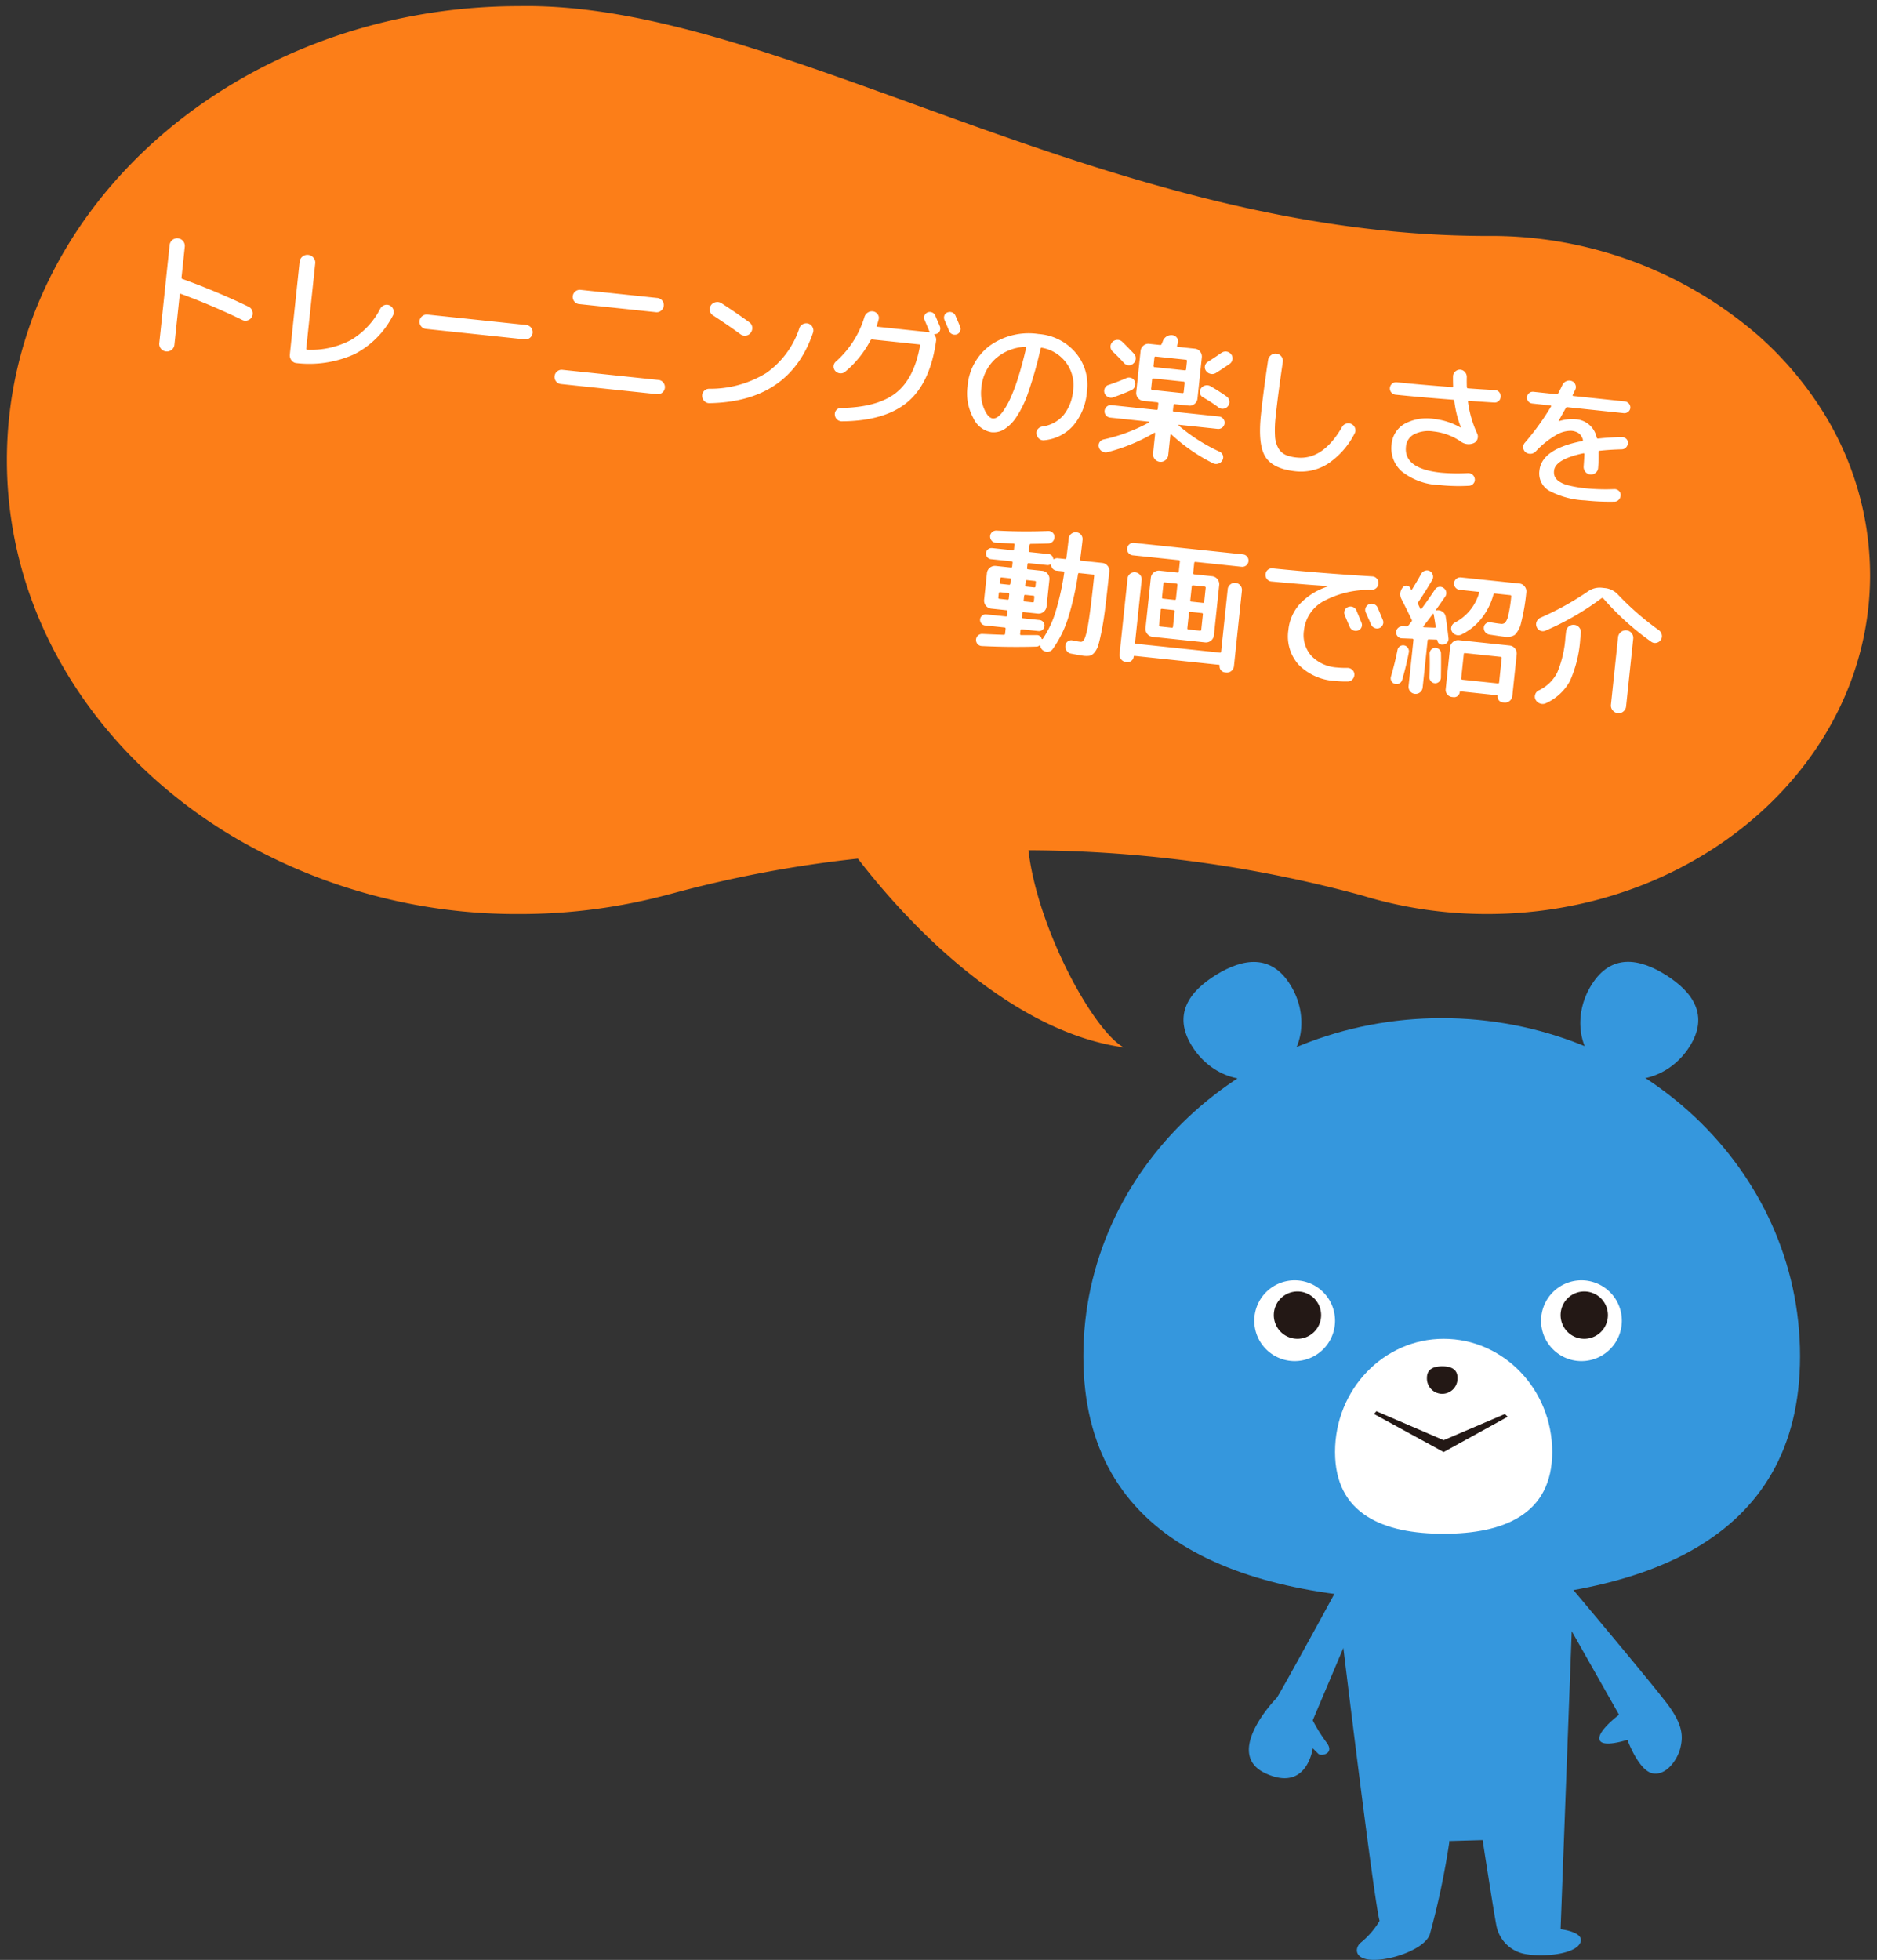 <svg xmlns="http://www.w3.org/2000/svg" xmlns:xlink="http://www.w3.org/1999/xlink" width="230.126" height="240.237" viewBox="0 0 230.126 240.237"><rect x="0" y="0" width="230.126" height="240.237" fill="#333333" stroke="none"/><defs><clipPath id="clip-path"><path id="Rectangle_104" data-name="Rectangle 104" fill="#fc7e18" d="M0 0h230.126v129.136H0z"/></clipPath><clipPath id="clip-path-2"><path id="Rectangle_68" data-name="Rectangle 68" fill="#3597dd" d="M0 0h87.87v122.337H0z"/></clipPath></defs><g id="decor-tv-sp" transform="translate(-143.414 -6802.783)"><g id="Group_124" data-name="Group 124" transform="translate(143.414 6802.783)"><g id="Group_123" data-name="Group 123" clip-path="url(#clip-path)"><path id="Path_292" data-name="Path 292" d="M223.051 49.794a42.744 42.744 0 00-7.365-8.444A49.976 49.976 0 00182.5 29.175c-47.3 0-86.92-28.721-118.67-28.168C29.126 1.007 1 25.921 1 56.653c0 15.362 7.036 29.274 18.4 39.341a61.822 61.822 0 009.257 6.762 68.3 68.3 0 0035.17 9.536 70.264 70.264 0 0018.523-2.461v.007a146.477 146.477 0 0122.984-4.34c7.078 9.2 19.327 21.283 32.584 23.142-3.77-2.1-10.568-14.614-11.674-24.165a158.144 158.144 0 0140.889 5.535.032.032 0 00.017.007 52.358 52.358 0 0015.347 2.274c25.921 0 46.936-18.608 46.936-41.555a37.794 37.794 0 00-6.385-20.942" transform="translate(-.155 -.252)" fill="#fc7e18"/></g></g><path id="Path_1093" data-name="Path 1093" d="M5.678 18.578a.944.944 0 01-1.326 0 .9.9 0 01-.272-.663V5.845a.929.929 0 01.935-.935.929.929 0 01.935.935v3.791q0 .153.119.17a84.466 84.466 0 018.431 2.533.85.85 0 01.5.459.9.9 0 01.043.7.854.854 0 01-.45.5.842.842 0 01-.672.042 81.679 81.679 0 00-7.837-2.4q-.136-.034-.136.1v6.171a.9.9 0 01-.27.667zm15.419.017a.848.848 0 01-.671-.272.965.965 0 01-.281-.7V6.2a.958.958 0 01.955-.95.944.944 0 01.68.28.9.9 0 01.289.672v10.489a.12.12 0 00.136.136 10.473 10.473 0 005.174-1.727 9.54 9.54 0 003.2-4.208.887.887 0 01.468-.493.816.816 0 01.671-.017.85.85 0 01.485.484.88.88 0 01.008.688 10.944 10.944 0 01-4.2 5.211 13.548 13.548 0 01-6.911 1.83zm15.317-5.831a.884.884 0 110-1.768h12.172a.884.884 0 110 1.768zm18.343-6.749h9.486a.871.871 0 01.867.867.863.863 0 01-.255.621.821.821 0 01-.612.263h-9.486a.821.821 0 01-.612-.263.863.863 0 01-.255-.621.871.871 0 01.867-.867zm-1.19 11.73a.871.871 0 01-.867-.867.863.863 0 01.255-.621.821.821 0 01.612-.264h11.866a.821.821 0 01.612.264.863.863 0 01.255.621.871.871 0 01-.867.867zm17.68-10.319a.849.849 0 01-.451-.519.891.891 0 01.6-1.13.918.918 0 01.714.051q1.972 1 3.621 1.955a.847.847 0 01.434.544.917.917 0 01-.094.7.847.847 0 01-.544.434.917.917 0 01-.7-.094q-1.642-.955-3.58-1.941zm11.73-.226a.88.88 0 01.552.383.857.857 0 01.127.655q-1.972 8.721-11.7 9.928a.841.841 0 01-.663-.178.9.9 0 01-.34-.6.823.823 0 01.161-.638.835.835 0 01.57-.331 13.1 13.1 0 006.8-2.669 10.853 10.853 0 003.451-5.9.835.835 0 01.391-.527.872.872 0 01.651-.123zm17.238-.935q-.221-.425-.7-1.275a.723.723 0 01-.059-.544.588.588 0 01.348-.408.744.744 0 01.561-.051.728.728 0 01.442.357q.476.85.714 1.292a.714.714 0 01-.323.969.767.767 0 01-.561.026.7.7 0 01-.422-.361zm-12.121 6.312a.838.838 0 01-.6.272.86.86 0 01-.629-.221.8.8 0 01-.068-1.139 11.835 11.835 0 002.924-5.814.97.97 0 01.349-.587.932.932 0 01.655-.212.857.857 0 01.586.3.718.718 0 01.179.6q-.017.119-.068.391t-.085.391q-.034.136.1.136h6.375a.057.057 0 00.051-.026q.017-.025-.017-.059a.893.893 0 01-.085-.136l-.68-1.241a.66.66 0 01-.051-.527.675.675 0 01.34-.408.725.725 0 01.552-.051.676.676 0 01.417.34q.6 1.071.7 1.258a.7.7 0 01.051.544.613.613 0 01-.357.408l-.221.068q-.034 0-.042.042a.049.049 0 00.025.059.888.888 0 01.272.68q-.17 5.2-2.678 7.82T88.3 18.68a.863.863 0 01-.935-.731.754.754 0 01.145-.595.722.722 0 01.519-.289q4.437-.544 6.494-2.533t2.346-6.086a.12.12 0 00-.136-.136H90.95a.219.219 0 00-.2.153 12.782 12.782 0 01-2.656 4.114zm21.624-5.338a5.839 5.839 0 00-3.528 1.887 5.424 5.424 0 00-1.3 3.689 4.993 4.993 0 00.6 2.507q.6 1.063 1.182 1.063a.912.912 0 00.561-.229 3.043 3.043 0 00.646-.859 9.532 9.532 0 00.688-1.6 22.5 22.5 0 00.672-2.609q.34-1.641.595-3.732a.146.146 0 00-.034-.093.071.071 0 00-.082-.024zm-3.043 10.846a3.015 3.015 0 01-2.4-1.53 6.287 6.287 0 01-1.088-3.74 6.839 6.839 0 012.21-5.279 8.2 8.2 0 015.78-2.031 6.587 6.587 0 014.752 1.8 6.065 6.065 0 011.878 4.573 7.231 7.231 0 01-1.232 4.352 5.417 5.417 0 01-3.374 2.159.783.783 0 01-.629-.136.924.924 0 01-.374-.561.74.74 0 01.119-.6.867.867 0 01.51-.357 4.131 4.131 0 002.431-1.666 5.541 5.541 0 00.85-3.2 4.568 4.568 0 00-1.215-3.23 4.733 4.733 0 00-3.119-1.5q-.136-.034-.17.136a47.86 47.86 0 01-.926 5.415 12.816 12.816 0 01-1.2 3.332 4.959 4.959 0 01-1.326 1.59 2.539 2.539 0 01-1.477.473zm19.992-1.972q0-.034-.043-.051a.09.09 0 00-.076 0 21.951 21.951 0 01-5.457 2.958.851.851 0 01-.646-.017.83.83 0 01-.459-.459.7.7 0 010-.6.777.777 0 01.459-.417 21.168 21.168 0 005.355-2.669.034.034 0 00.017-.051.054.054 0 00-.051-.034h-4.794a.765.765 0 110-1.53h5.542a.135.135 0 00.153-.153v-.629a.135.135 0 00-.153-.153h-1.734a.9.9 0 01-.672-.289.944.944 0 01-.28-.68V6.253a.944.944 0 01.28-.68.9.9 0 01.672-.289h1.343q.153 0 .17-.119a1.545 1.545 0 00.06-.17 2.275 2.275 0 00.06-.221 1.12 1.12 0 01.416-.629 1.086 1.086 0 01.723-.221.782.782 0 01.586.323.749.749 0 01.128.646q-.017.051-.034.119a.5.5 0 00-.017.119q-.034.153.085.153h2.125a.9.9 0 01.672.289.944.944 0 01.281.68v5.083a.944.944 0 01-.281.68.9.9 0 01-.672.289h-1.735a.135.135 0 00-.153.153v.629a.135.135 0 00.153.153h5.542a.765.765 0 110 1.53h-4.794a.04.04 0 00-.042.034.041.041 0 00.025.051 21.664 21.664 0 005.338 2.669.746.746 0 01.451.417.724.724 0 01-.008.6.83.83 0 01-.459.459.851.851 0 01-.646.017 21.83 21.83 0 01-5.44-2.975q-.119-.085-.119.068v2.482a.889.889 0 01-.281.663.923.923 0 01-1.309 0 .889.889 0 01-.281-.663zM125.6 6.882V7.9a.135.135 0 00.153.153h3.706a.135.135 0 00.153-.153V6.882q0-.136-.153-.136h-3.706q-.153 0-.153.136zm.153 3.978h3.706a.135.135 0 00.153-.153V9.6a.135.135 0 00-.153-.153h-3.706a.135.135 0 00-.153.153v1.105a.135.135 0 00.149.155zm-5.474-5.338a.9.9 0 01.578-.315.833.833 0 01.629.179q.51.391 1.547 1.275a.786.786 0 01.3.578.831.831 0 01-.213.629.751.751 0 01-.569.289.794.794 0 01-.6-.221q-.748-.663-1.53-1.258a.805.805 0 01-.136-1.156zm.8 6.749a.807.807 0 01-.629.017.837.837 0 01-.476-.425.788.788 0 01-.026-.612.689.689 0 01.417-.442q1.088-.493 2.074-1.054a.757.757 0 01.6-.085.721.721 0 01.467.374.766.766 0 01.076.62.817.817 0 01-.382.5q-1 .58-2.126 1.107zm12.648-6.834a.865.865 0 011.19.068.783.783 0 01.221.595.821.821 0 01-.272.578Q133.79 7.6 133.3 7.97a.859.859 0 01-.646.179.908.908 0 01-.6-.314.766.766 0 01.119-1.122q.665-.513 1.549-1.276zm1.173 5.27a.775.775 0 01.391.51.815.815 0 01-.1.646.788.788 0 01-.51.374.768.768 0 01-.629-.1 18.887 18.887 0 00-2.04-1.037.751.751 0 01-.4-.451.688.688 0 01.06-.6.87.87 0 01.493-.417.879.879 0 01.646.026q1.166.522 2.089 1.049zm9.35 8.228q-2.771 0-3.85-1.385t-1.079-5.074q0-2.856.17-6.732a.92.92 0 01.3-.655.865.865 0 01.654-.247.887.887 0 01.629.289.852.852 0 01.238.646q-.17 3.825-.17 6.7a14.074 14.074 0 00.17 2.431 3.28 3.28 0 00.578 1.454 2 2 0 00.952.7 4.624 4.624 0 001.411.179q3.2 0 5.117-4.3a.827.827 0 01.467-.459.873.873 0 01.655-.017.858.858 0 01.484.459.779.779 0 01.008.646 9.829 9.829 0 01-2.865 4.029 6.139 6.139 0 01-3.874 1.336zM155.465 8.31a.765.765 0 110-1.53q2.788 0 6.8-.119.153 0 .119-.153-.1-.748-.136-1.156a.792.792 0 01.2-.621.857.857 0 01.587-.3.81.81 0 01.6.221.874.874 0 01.3.578q.034.476.136 1.241a.152.152 0 00.153.136q1.207-.034 3.315-.136a.7.7 0 01.544.2.771.771 0 01.238.535.741.741 0 01-.187.553.727.727 0 01-.534.241q-1.054.051-3.077.119-.153 0-.119.136a13.192 13.192 0 001.513 3.723.863.863 0 01.111.7.8.8 0 01-.417.544 1.586 1.586 0 01-1.6-.051 7.318 7.318 0 00-3.451-.867 3.921 3.921 0 00-2.312.595 1.882 1.882 0 00-.833 1.615q0 2.72 4.59 2.72a22.321 22.321 0 003.281-.289.817.817 0 01.6.128.766.766 0 01.34.5.717.717 0 01-.119.587.743.743 0 01-.51.314 22.408 22.408 0 01-3.587.289 7.83 7.83 0 01-4.837-1.207 3.8 3.8 0 01-1.538-3.128 3.187 3.187 0 011.292-2.661 5.694 5.694 0 013.553-.995 8.357 8.357 0 013.349.714h.034v-.034a13.015 13.015 0 01-1.139-3.128.171.171 0 00-.187-.136q-4.165.122-7.072.122zm16.779-.68a.726.726 0 01-.714-.714.714.714 0 01.212-.51.673.673 0 01.5-.221h2.858a.219.219 0 00.2-.153q.272-.68.391-1.037a.941.941 0 01.425-.518.87.87 0 01.663-.094.71.71 0 01.493.383.744.744 0 01.051.637q-.034.085-.11.306t-.128.34q-.034.136.1.136h6.358a.756.756 0 01.731.731.673.673 0 01-.221.5.714.714 0 01-.51.213h-6.936a.2.2 0 00-.2.119l-.714 1.666v.034h.034a5.29 5.29 0 012.006-.459 2.809 2.809 0 012.822 1.972.162.162 0 00.17.1q1.394-.306 2.89-.493a.747.747 0 01.552.153.637.637 0 01.264.493.817.817 0 01-.178.57.719.719 0 01-.5.28q-1.5.2-2.669.459-.153.034-.119.17a17.732 17.732 0 01.153 1.938.812.812 0 01-.246.637.868.868 0 01-.637.264.841.841 0 01-.629-.264.949.949 0 01-.272-.637q-.034-1.02-.068-1.5 0-.119-.153-.085-3.332 1.088-3.332 2.482a1.472 1.472 0 00.153.7 1.5 1.5 0 00.578.544 3.6 3.6 0 001.283.383 15.045 15.045 0 002.151.127 24.766 24.766 0 003.434-.272.774.774 0 01.561.153.629.629 0 01.272.493.81.81 0 01-.161.587.713.713 0 01-.519.3 27.838 27.838 0 01-3.587.221 10.321 10.321 0 01-4.556-.74 2.454 2.454 0 01-1.394-2.32q0-2.652 4.811-4.131.153-.034.085-.187a1.424 1.424 0 00-.587-.731 1.846 1.846 0 00-.91-.2 3.466 3.466 0 00-1.887.765 10.68 10.68 0 00-2.21 2.21.925.925 0 01-1.224.221.763.763 0 01-.349-.536.775.775 0 01.145-.62 31.431 31.431 0 002.72-4.743.076.076 0 00-.008-.076.083.083 0 00-.076-.042zm-64.005 36.645a.741.741 0 01-.085-1.479q1.955-.119 2.652-.17.136 0 .136-.17v-.578q0-.153-.136-.153h-2.414a.666.666 0 01-.476-.2.677.677 0 010-.969.666.666 0 01.476-.2h2.414a.12.12 0 00.136-.136v-.476q0-.153-.136-.153h-1.887a.987.987 0 01-.969-.969V35.3a.987.987 0 01.969-.969h1.887a.12.12 0 00.136-.136v-.476q0-.153-.136-.153h-2.55a.666.666 0 01-.476-.2.677.677 0 010-.969.666.666 0 01.476-.2h2.55q.136 0 .136-.153V31.5a.12.12 0 00-.136-.136q-1.462.1-2.159.136a.689.689 0 01-.536-.2.769.769 0 01-.246-.527.676.676 0 01.2-.527.753.753 0 01.519-.238q3.043-.153 6.273-.612a.744.744 0 01.578.136.7.7 0 01.289.51.774.774 0 01-.153.569.764.764 0 01-.51.3q-.663.1-2.125.272-.153.034-.153.153v.714a.135.135 0 00.153.153h2.261a.627.627 0 01.646.493q.034.1.136.034a.731.731 0 01.442-.136h.867a.135.135 0 00.153-.153q.034-1.5.034-2.4a.807.807 0 01.255-.6.849.849 0 01.612-.247.793.793 0 01.6.247.836.836 0 01.238.6q0 .9-.034 2.4 0 .153.136.153h2.6a.944.944 0 01.68.28.9.9 0 01.289.672v.136q0 2.567-.026 4.216t-.136 2.882q-.11 1.233-.229 1.853a2.468 2.468 0 01-.391.995 1.1 1.1 0 01-.544.45 2.968 2.968 0 01-.765.076q-.255 0-1.479-.1a.825.825 0 01-.6-.281.9.9 0 01-.238-.62.7.7 0 01.246-.553.722.722 0 01.569-.178 8.984 8.984 0 00.986.068.381.381 0 00.289-.128 1.422 1.422 0 00.229-.561 7.669 7.669 0 00.17-1.258q.059-.824.093-2.244t.034-3.493v-.544q0-.136-.153-.136h-1.683q-.153 0-.153.136a34.494 34.494 0 01-.688 5.687 13.388 13.388 0 01-1.437 3.782.754.754 0 01-.527.382.875.875 0 01-.663-.111.8.8 0 01-.357-.493.108.108 0 00-.059-.051q-.043-.017-.06.017a.629.629 0 01-.374.17q-3.283.443-6.666.63zm4.539-8.483v.51a.135.135 0 00.153.153h.969q.136 0 .136-.153v-.51a.12.12 0 00-.136-.136h-.969q-.153 0-.153.136zm0 1.836v.51a.135.135 0 00.153.153h.969q.136 0 .136-.153v-.51q0-.153-.136-.153h-.969a.135.135 0 00-.153.153zm0 4.25v.422a.12.12 0 00.136.136q.969-.1 1.887-.2a.6.6 0 01.663.374.079.079 0 00.059.042.081.081 0 00.076-.026 12.464 12.464 0 001.19-3.332 31.561 31.561 0 00.578-5.032.12.12 0 00-.136-.136h-.816a.721.721 0 01-.476-.17.814.814 0 01-.272-.425q-.034-.136-.136-.068a.6.6 0 01-.34.1h-2.261a.135.135 0 00-.153.153v.476q0 .136.153.136h1.751a.987.987 0 01.969.969v3.332a.987.987 0 01-.969.969h-1.751a.135.135 0 00-.153.153v.476q0 .136.153.136h2.04a.68.68 0 110 1.36h-2.04a.135.135 0 00-.152.155zm-3.128-6.086v.51a.135.135 0 00.153.153h1q.136 0 .136-.153v-.51a.12.12 0 00-.136-.136h-1q-.153 0-.153.136zm1.156 2.5q.136 0 .136-.153v-.51q0-.153-.136-.153h-1a.135.135 0 00-.153.153v.51a.135.135 0 00.153.153zm14.688-7.021a.765.765 0 110-1.53h13.43a.765.765 0 110 1.53h-5.678a.135.135 0 00-.153.153v1.241q0 .136.153.136h2.21a.987.987 0 01.969.969v6.222a.987.987 0 01-.969.969h-6.494a.987.987 0 01-.969-.969v-6.223a.987.987 0 01.969-.969h2.21q.153 0 .153-.136v-1.241a.135.135 0 00-.153-.153zm5.831 8.194v-1.888a.135.135 0 00-.153-.153h-1.411a.135.135 0 00-.153.153v1.887q0 .136.153.136h1.411q.153 0 .153-.136zm0-3.451v-1.7a.135.135 0 00-.153-.153h-1.411a.135.135 0 00-.153.153v1.7a.135.135 0 00.153.153h1.411a.135.135 0 00.153-.154zm1.768-1.7v1.7a.135.135 0 00.153.153h1.411a.135.135 0 00.153-.153v-1.7a.135.135 0 00-.153-.153h-1.411a.135.135 0 00-.153.152zm0 3.264v1.887q0 .136.153.136h1.411q.153 0 .153-.136v-1.888a.135.135 0 00-.153-.153h-1.411a.135.135 0 00-.153.153zm-7.684-4.012a.835.835 0 01.612-.255.863.863 0 01.621.255.821.821 0 01.263.612v7.7a.12.12 0 00.136.136h10.336a.12.12 0 00.136-.136v-7.7a.821.821 0 01.264-.612.863.863 0 01.62-.255.871.871 0 01.867.867v9.316a.871.871 0 01-.867.867h-.136a.734.734 0 01-.527-.213.692.692 0 01-.221-.518q0-.119-.1-.119h-10.4q-.1 0-.1.119a.692.692 0 01-.221.518.734.734 0 01-.527.213h-.136a.871.871 0 01-.867-.867v-9.317a.835.835 0 01.247-.612zm27.013 1.241a.773.773 0 01.6-.06.751.751 0 01.467.382q.255.459.765 1.411a.719.719 0 01.06.578.691.691 0 01-.383.425.774.774 0 01-.587.042.763.763 0 01-.467-.365q-.136-.238-.391-.7t-.374-.7a.71.71 0 01-.059-.578.7.7 0 01.369-.436zm3.621-.289q.272.476.782 1.428a.7.7 0 01.051.587.721.721 0 01-.391.45.768.768 0 01-.6.026.816.816 0 01-.467-.4q-.119-.238-.391-.7t-.391-.68a.737.737 0 01-.06-.586.75.75 0 01.383-.451.773.773 0 01.6-.06.814.814 0 01.484.385zm-13.311-1.836a.767.767 0 01-.561-.238.787.787 0 01-.238-.578.773.773 0 01.23-.57.753.753 0 01.552-.229q6.188-.034 12.257-.306a.771.771 0 01.587.213.788.788 0 01.264.552.814.814 0 01-.2.595.894.894 0 01-.561.306 11.694 11.694 0 00-5.8 2.049 4.633 4.633 0 00-1.921 3.732 3.826 3.826 0 001.232 3.026 4.764 4.764 0 003.272 1.088 11.337 11.337 0 001.292-.085.827.827 0 01.612.179.76.76 0 01.306.535.874.874 0 01-.17.62.737.737 0 01-.544.314 11.955 11.955 0 01-1.581.1 6.735 6.735 0 01-4.616-1.5 5.19 5.19 0 01-1.708-4.105 5.543 5.543 0 011.1-3.375 8.057 8.057 0 013.188-2.457.015.015 0 00.017-.017q0-.017-.034-.017-3.388.133-6.975.167zm30.277-2.941a.9.9 0 01.671.289.944.944 0 01.281.68 24.053 24.053 0 01-.238 3.757 3.023 3.023 0 01-.612 1.59 1.746 1.746 0 01-1.224.365q-.306 0-1.87-.068a.815.815 0 01-.782-.782.652.652 0 01.212-.527.689.689 0 01.536-.2q.816.051 1.275.051a.639.639 0 00.519-.212 2.206 2.206 0 00.289-.969 17.263 17.263 0 00.11-2.286q0-.153-.136-.153h-1.887a.161.161 0 00-.17.136 8.029 8.029 0 01-1.19 3.128 7.019 7.019 0 01-2.244 2.193.83.83 0 01-.646.076.886.886 0 01-.527-.383.736.736 0 01-.094-.586.828.828 0 01.348-.5 5.958 5.958 0 002.584-3.927q.034-.136-.1-.136h-2.3a.768.768 0 01-.552-.221.759.759 0 010-1.088.768.768 0 01.552-.221zm-6.579 14.7h-.17a.863.863 0 01-.62-.255.821.821 0 01-.263-.612v-5.181a.987.987 0 01.969-.969h6.273a.987.987 0 01.969.969v5.151a.9.9 0 01-.9.9h-.188a.7.7 0 01-.7-.7.09.09 0 00-.1-.1h-4.471a.09.09 0 00-.1.1.7.7 0 01-.7.7zm.7-5.372v2.975a.135.135 0 00.153.153h4.386q.136 0 .136-.153v-2.971q0-.153-.136-.153h-4.389a.135.135 0 00-.153.153zM160 36.3a2.172 2.172 0 00.17-.264 2.174 2.174 0 01.17-.263.188.188 0 000-.238q-.85-1.36-1.5-2.363a1.279 1.279 0 010-1.462.547.547 0 01.459-.264.506.506 0 01.459.247.286.286 0 01.042.068.286.286 0 00.042.068.069.069 0 00.068.034.115.115 0 00.085-.034q.459-.935.918-2.023a.82.82 0 01.434-.417.729.729 0 01.587-.008.785.785 0 01.408.433.752.752 0 010 .587q-.663 1.479-1.428 2.907a.224.224 0 000 .238l.161.264.161.264q.085.119.153.017.612-1.02 1.394-2.516a.691.691 0 01.434-.382.737.737 0 01.587.059.75.75 0 01.383.451.737.737 0 01-.06.587q-.425.782-.952 1.717-.017.017.017.051a.056.056 0 00.068.017.962.962 0 01.74.093.909.909 0 01.45.587q.374 1.445.612 2.567a.649.649 0 01-.085.519.684.684 0 01-.442.314l-.119.017a.552.552 0 01-.434-.076.558.558 0 01-.246-.366.12.12 0 00-.119-.085l-.918.068a.135.135 0 00-.153.153v5.8a.867.867 0 01-1.734 0v-5.681q0-.136-.153-.136l-1.292.085a.69.69 0 01-.527-.187.723.723 0 01-.238-.51.7.7 0 01.2-.535.739.739 0 01.519-.247l.459-.034a.26.26 0 00.22-.121zm1.836-.1a.061.061 0 00.008.068.09.09 0 00.077.034l1.309-.085q.153 0 .119-.153-.17-.68-.391-1.445-.051-.153-.119-.051-.319.544-.999 1.632zm-2.184 7.259a.7.7 0 01-.536.119.682.682 0 01-.459-.3.7.7 0 01-.119-.535q.306-1.649.459-3.349a.7.7 0 01.748-.629.674.674 0 01.493.264.688.688 0 01.17.536q-.153 1.768-.459 3.434a.683.683 0 01-.293.46zm4.348-.476a.692.692 0 01-.493-.162.68.68 0 01-.255-.467q-.119-1.683-.289-2.907a.7.7 0 01.136-.51.632.632 0 01.459-.272.7.7 0 01.518.136.629.629 0 01.264.442q.119.867.306 2.958a.677.677 0 01-.161.527.657.657 0 01-.485.255zm12.8-7.837a.812.812 0 01-.637.076.794.794 0 01-.5-.417.806.806 0 01-.059-.654.941.941 0 01.417-.519 34.792 34.792 0 005.44-3.808 2.5 2.5 0 011.683-.629h.34a2.5 2.5 0 011.683.629 34.792 34.792 0 005.44 3.808.941.941 0 01.417.519.806.806 0 01-.06.654.836.836 0 01-.5.408.786.786 0 01-.637-.068 33.287 33.287 0 01-6.409-4.675.181.181 0 00-.221.017 33.745 33.745 0 01-6.397 4.659zm2.516-.153a.9.9 0 01.918-.918.868.868 0 01.638.264.889.889 0 01.263.654v.663a15.062 15.062 0 01-.722 5.344 6.3 6.3 0 01-2.627 2.984.889.889 0 01-.7.119.977.977 0 01-.6-.391.788.788 0 01-.128-.646.81.81 0 01.382-.544 4.866 4.866 0 002.015-2.389 13.47 13.47 0 00.552-4.479zm6.409.017a.9.9 0 01.28-.654.916.916 0 01.672-.28.883.883 0 01.646.272.9.9 0 01.272.663v8.33a.9.9 0 01-.272.663.883.883 0 01-.646.272.916.916 0 01-.672-.281.9.9 0 01-.28-.654z" transform="rotate(6.02 -64832.393 4941.972)" fill="#fff"/><g id="Group_180" data-name="Group 180" transform="translate(276.235 6920.683)"><g id="Group_96" data-name="Group 96" clip-path="url(#clip-path-2)"><path id="Path_222" data-name="Path 222" d="M87.87 61.659c0 22.886-19.671 29.956-43.935 29.956S0 84.544 0 61.659 19.671 20.22 43.935 20.22 87.87 38.773 87.87 61.659" transform="translate(0 -13.317)" fill="#3597dd"/><path id="Path_223" data-name="Path 223" d="M36.984 10.321c-2.344-3.805-.361-6.649 2.979-8.706s6.772-2.551 9.116 1.255 1.538 8.558-1.8 10.616-7.948.641-10.292-3.164" transform="translate(-23.685 -.022)" fill="#3597dd"/><path id="Path_224" data-name="Path 224" d="M179.869 2.782C182.259-1 185.684-.462 189 1.636s5.264 4.964 2.874 8.742-7.014 5.139-10.329 3.041-4.065-6.86-1.676-10.637" transform="translate(-117.543)" fill="#3597dd"/><path id="Path_225" data-name="Path 225" d="M71.289 119.3a4.95 4.95 0 11-4.95-4.95 4.95 4.95 0 014.95 4.95" transform="translate(-40.431 -75.311)" fill="#fff"/><path id="Path_226" data-name="Path 226" d="M74.193 121.251a2.9 2.9 0 11-2.9-2.9 2.9 2.9 0 012.9 2.9" transform="translate(-45.042 -77.946)" fill="#231815"/><path id="Path_227" data-name="Path 227" d="M174.289 119.3a4.95 4.95 0 11-4.95-4.95 4.95 4.95 0 014.95 4.95" transform="translate(-108.268 -75.311)" fill="#fff"/><path id="Path_228" data-name="Path 228" d="M177.193 121.251a2.9 2.9 0 11-2.9-2.9 2.9 2.9 0 012.9 2.9" transform="translate(-112.879 -77.946)" fill="#231815"/><path id="Path_229" data-name="Path 229" d="M117.017 149.219c0 7.66-5.961 10.027-13.314 10.027s-13.314-2.367-13.314-10.027 5.961-13.87 13.314-13.87 13.314 6.21 13.314 13.87" transform="translate(-59.531 -89.142)" fill="#fff"/><path id="Path_230" data-name="Path 230" d="M123.4 146.629c0-1.079.839-1.412 1.875-1.412s1.875.333 1.875 1.412a1.877 1.877 0 11-3.75 0" transform="translate(-81.275 -95.641)" fill="#231815"/><path id="Path_231" data-name="Path 231" d="M104.389 161.69l8.535 4.664 7.852-4.323-.341-.341-7.511 3.21-8.243-3.552z" transform="translate(-68.752 -106.266)" fill="#231815"/><path id="Path_232" data-name="Path 232" d="M71.716 216.032s-8.535 15.7-8.876 16.045-6.486 6.828-1.366 9.218 5.8-3.073 5.8-3.073l.683.683c.341.341 2.048 0 1.024-1.366a20.178 20.178 0 01-1.707-2.731l3.755-8.876s3.76 31.068 4.442 33.456a10.154 10.154 0 01-2.39 2.731c-.683.683-.683 2.048 1.707 2.048s6.145-1.366 6.828-3.072a96.629 96.629 0 002.39-11.266v-.229l4.1-.115s1.366 8.876 1.707 10.583a4.374 4.374 0 003.755 3.414c2.048.341 5.8 0 6.486-1.366s-2.39-1.707-2.39-1.707l1.366-36.529 5.8 10.242s-2.731 2.048-2.39 3.073 3.414 0 3.414 0 1.366 3.755 3.073 4.1 3.073-1.707 3.414-3.073.341-2.731-1.366-5.121S96.3 215.349 96.3 215.349z" transform="translate(-39.151 -141.831)" fill="#3597dd"/></g></g></g></svg>